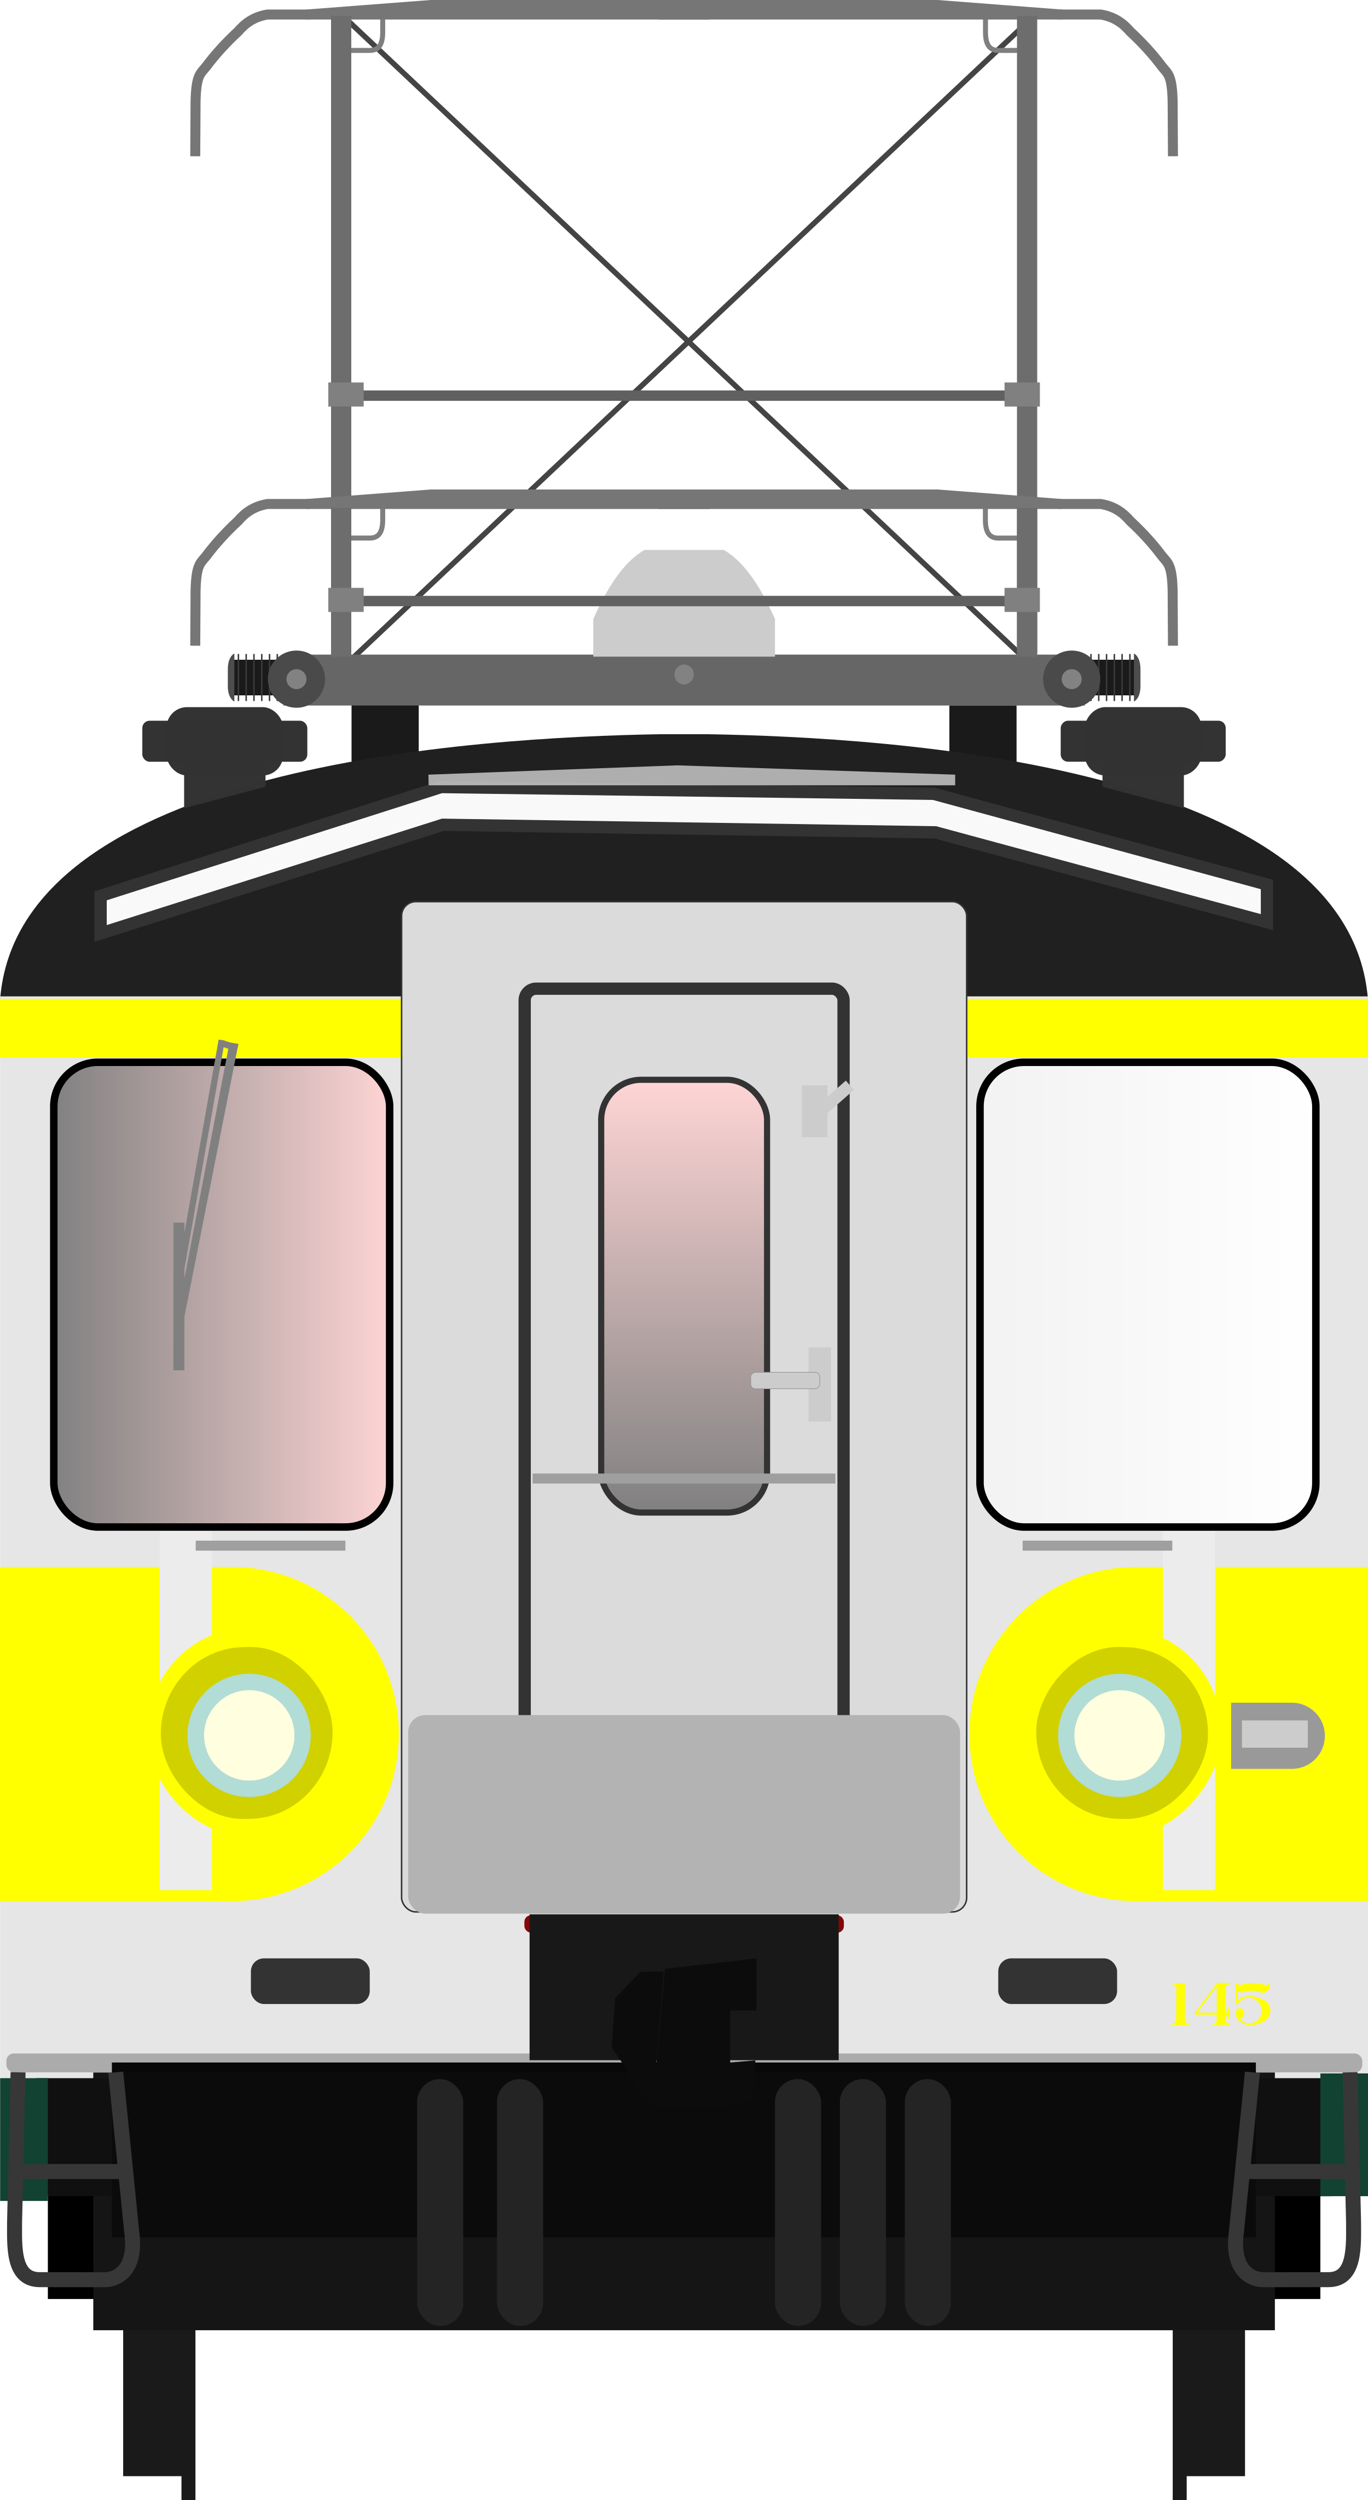 <?xml version="1.0" encoding="utf-8" standalone="no"?>
<!DOCTYPE svg PUBLIC "-//W3C//DTD SVG 1.1//EN" "http://www.w3.org/Graphics/SVG/1.1/DTD/svg11.dtd">
<svg version="1.1" width="273.74" height="500" xmlns="http://www.w3.org/2000/svg">
<defs>
<filter id="filter1157-6" x="-.004" y="-.263" width="1.007" height="1.525" color-interpolation-filters="sRGB"><feGaussianBlur stdDeviation="0.109"/></filter>
<linearGradient id="linearGradient901" x1="97.02" x2="97.02" y1="74.532" y2="93.24" gradientTransform="matrix(4.643 0 0 4.643 -314.59 -130.22)" gradientUnits="userSpaceOnUse"><stop stop-color="#ffd5d5" offset="0"/><stop stop-color="#808080" offset="1"/></linearGradient>
<filter id="filter4972-8-1-7" x="-2.353" y="-.3" width="5.706" height="1.6" color-interpolation-filters="sRGB"><feGaussianBlur stdDeviation="4.081"/></filter>
<linearGradient id="linearGradient3794" x1="59.566" x2="77.743" y1="86.86" y2="86.86" gradientTransform="matrix(3.78 0 0 3.78 -215.12 -69.388)" gradientUnits="userSpaceOnUse"><stop stop-color="#808080" offset="0"/><stop stop-color="#ffd5d5" offset="1"/></linearGradient>
<linearGradient id="linearGradient3862" x1="108.6" x2="126.78" y1="86.86" y2="86.86" gradientTransform="matrix(3.78 0 0 3.78 -215.12 -69.388)" gradientUnits="userSpaceOnUse"><stop stop-color="#f2f2f2" offset="0"/><stop stop-color="#fff" offset="1"/></linearGradient>
<filter id="filter5531" x="-.107" y="-.849" width="1.213" height="2.714" color-interpolation-filters="sRGB"><feGaussianBlur stdDeviation="2.122"/></filter>
<filter id="filter5711" x="-.11" y="-2.893" width="1.219" height="6.787" color-interpolation-filters="sRGB"><feGaussianBlur stdDeviation="1.037"/></filter>
<filter id="filter4972-8-1-7-2" x="-2.353" y="-.3" width="5.706" height="1.6" color-interpolation-filters="sRGB"><feGaussianBlur stdDeviation="4.081"/></filter>
<filter id="filter4041" x="-.031" y="-.497" width="1.061" height="1.994" color-interpolation-filters="sRGB"><feGaussianBlur stdDeviation="0.863"/></filter>
</defs>
<g stroke-width="3.788">
<rect x="9.577" y="410.66" width="254.63" height="49.101"/>
<rect x="189.97" y="141.07" width="13.446" height="13.575" fill="#1a1a1a"/>
<rect x="70.346" y="139.52" width="13.446" height="13.575" fill="#1a1a1a"/>
</g>
<path d="m132.19 146.83c-37.172 0.62-128.42 6.17-132.16 52.948 0 0 273.74-4.7e-4 273.69 0-3.742-46.776-95.018-52.328-132.17-52.948z" fill="#202020" stroke-width="3.78"/>
<path transform="matrix(4.642 0 0 4.642 -313.01 -129.7)" d="m71.767 66.533 14.676-4.686 21.239 0.292 14.362 3.907v1.622l-14.296-3.869-21.225-0.326-14.756 4.682z" fill="#f9f9f9" filter="url(#filter5531)" stroke="#333" stroke-linecap="round" stroke-width=".529" style="paint-order:fill markers stroke"/>
<path transform="matrix(4.642 0 0 4.642 -313.01 -129.7)" d="m85.898 61.314 10.723-0.401 11.984 0.401v0.459h-22.697z" fill="#e6e6e6" fill-opacity=".715" filter="url(#filter5711)" style="paint-order:fill markers stroke"/>
<rect x=".026" y="199.26" width="273.74" height="216.71" ry="0" fill="#e6e6e6" stroke-width="3.78" style="paint-order:fill markers stroke"/>
<g fill="#ff0">
<path d="m0 313.37h46.39c18.511 0 33.413 14.902 33.413 33.413 0 18.511-14.902 33.413-33.413 33.413h-46.39z" stop-color="#000" stroke-linecap="square" stroke-linejoin="bevel" stroke-width=".596"/>
<path d="m273.79 313.37h-46.39c-18.511 0-33.413 14.902-33.413 33.413 0 18.511 14.902 33.413 33.413 33.413h46.39z" stop-color="#000" stroke-linecap="square" stroke-linejoin="bevel" stroke-width=".596"/>
<g transform="translate(-4)">
<rect x="3.86" y="199.77" width="274.02" height="11.743" stroke-width="4.973"/>
</g>
</g>
<g stroke="#333" stroke-linecap="round">
<rect x="80.361" y="180.32" width="113.07" height="202.03" ry="2.851" fill="#dbdbdb" stroke-width=".3" style="paint-order:fill markers stroke"/>
<rect x="104.99" y="197.72" width="63.807" height="163.35" ry="2.305" fill="#dbdbdb" stroke-width="2.457" style="paint-order:fill markers stroke"/>
<rect x="120.3" y="215.94" width="33.191" height="86.545" ry="8.01" fill="url(#linearGradient901)" stroke-width="1.228" style="paint-order:fill markers stroke"/>
</g>
<g stroke-width="3.78">
<rect x="81.68" y="342.99" width="110.43" height="39.704" ry="3.412" fill="#b3b3b3" style="paint-order:fill markers stroke"/>
<g transform="translate(-1.138)" fill="#333" stroke-linecap="square" stroke-linejoin="bevel" stroke-width=".5">
<rect x="51.344" y="391.64" width="23.782" height="9.132" ry="2.604" stop-color="#000"/>
<rect x="200.89" y="391.64" width="23.782" height="9.132" ry="2.604" stop-color="#000"/>
</g>
</g>
<g fill="#1a1a1a">
<rect x="24.646" y="416.6" width="13.436" height="78.593" stroke-width="1.491"/>
<rect x="36.313" y="424.99" width="2.796" height="75.006" stroke-width="2.073"/>
<rect transform="scale(-1,1)" x="-249.13" y="416.6" width="13.436" height="78.593" stroke-width="1.491"/>
<rect transform="scale(-1,1)" x="-237.46" y="425" width="2.796" height="75.006" stroke-width="2.073"/>
</g>
<rect x="18.667" y="414.47" width="236.44" height="51.538" ry="0" fill="#151515" stroke-width="4.1" style="paint-order:fill markers stroke"/>
<rect x="7.185" y="415.6" width="259.4" height="23.605" fill="#101010" stroke-linecap="square" stroke-width="2"/>
<rect transform="matrix(3.377 0 0 8.396 -188.57 -684.05)" x="62.469" y="130.6" width="67.787" height="4.165" fill="#0b0b0b" filter="url(#filter4041)" stroke-linecap="square" stroke-width=".529" style="mix-blend-mode:normal"/>
<rect x="104.93" y="383.02" width="63.932" height="3.479" ry="1.305" fill="#850606" stroke-width="3.78" style="paint-order:fill markers stroke"/>
<rect transform="matrix(3.78 0 0 3.78 -227.33 -63.386)" x="60.477" y="125.41" width="71.777" height=".997" ry=".39" fill-opacity=".256" filter="url(#filter1157-6)" style="paint-order:fill markers stroke"/>
<g stroke-width="3.78">
<rect x="105.97" y="382.83" width="61.853" height="29.172" ry="0" fill="#181818" style="paint-order:fill markers stroke"/>
<path d="m133.06 393.72-2.522 27.418 15.025 0.22 5.155-1.426 0.439-7.896-5.045 0.439v-10.419h5.264v-10.419z" fill="#0c0c0c"/>
<path d="m132.84 394.24-4.716 0.11-5.045 5.264-0.658 9.87 8.116 11.954z" fill="#0c0c0c"/>
</g>
<rect x="264.21" y="414.65" width="9.556" height="24.55" fill="#114232" stroke-width="3.788"/>
<rect x=".026" y="415.6" width="9.556" height="24.55" fill="#114232" stroke-width="3.788"/>
<g fill="none" stroke="#373737" stroke-width="3">
<path d="m250.61 414.43-3.217 32.077c-0.897 6.626 2.133 9.42 5.638 9.402l12.759-0.015c5.504 0.03 5.059-6.791 5.059-11.606l-0.699-29.859"/>
<path d="m248.76 434.27h21.299"/>
<path d="m23.157 414.43 3.217 32.077c0.897 6.626-2.133 9.42-5.638 9.402l-12.759-0.015c-5.504 0.03-5.059-6.791-5.059-11.606l0.699-29.859"/>
<path d="m25.009 434.27h-21.299"/>
</g>
<rect transform="matrix(-2.511 0 0 4.683 347.99 -170.3)" x="121.7" y="84.442" width="4.163" height="32.642" ry="0" fill="#ececec" filter="url(#filter4972-8-1-7)" style="paint-order:fill markers stroke"/>
<g transform="matrix(2.487,0,0,2.64,-20.272,111.99)">
<g transform="matrix(.402 0 0 .393 -6.581 -105.79)">
<rect transform="matrix(1 -.022 .011 1 0 0)" x="60.622" y="476.85" width="41.09" height="40.089" ry="20.044" fill="#ff0"/>
<rect transform="matrix(1 -.022 .011 1 0 0)" x="63.365" y="480.49" width="34.387" height="33.122" ry="16.561" fill="#d1d100"/>
</g>
<g transform="matrix(.361 0 0 .34 -3.85 -78.583)">
<circle cx="88.768" cy="493" r="13.732" fill="#b2dcd6"/>
<circle cx="88.8" cy="493" r="10.07" fill="#ffffe0"/>
</g>
</g>
<rect transform="matrix(-2.511 0 0 4.683 548.75 -170.3)" x="121.7" y="84.442" width="4.163" height="32.642" ry="0" fill="#ececec" filter="url(#filter4972-8-1-7-2)" style="paint-order:fill markers stroke"/>
<g transform="matrix(-1,0,0,1,279.91,4)">
<g transform="matrix(2.487,0,0,2.64,-14.272,107.99)">
<g transform="matrix(.402 0 0 .393 -6.581 -105.79)">
<rect transform="matrix(1 -.022 .011 1 0 0)" x="60.622" y="476.85" width="41.09" height="40.089" ry="20.044" fill="#ff0"/>
<rect transform="matrix(1 -.022 .011 1 0 0)" x="63.365" y="480.49" width="34.387" height="33.122" ry="16.561" fill="#d1d100"/>
</g>
<g transform="matrix(.361 0 0 .34 -3.85 -78.583)">
<circle cx="88.768" cy="493" r="13.732" fill="#b2dcd6"/>
<circle cx="88.8" cy="493" r="10.07" fill="#ffffe0"/>
</g>
</g>
</g>
<rect x="196.1" y="212.44" width="67.205" height="92.94" ry="8.832" fill="url(#linearGradient3862)" stroke="#000" stroke-width="1.5"/>
<rect x="10.764" y="212.44" width="67.205" height="92.94" ry="8.832" fill="url(#linearGradient3794)" stroke="#000" stroke-width="1.5"/>
<g fill="none">
<path d="m69.22 3.753 137.37 129.4" stroke="#444" stroke-width="1.08px"/>
<path d="m206.31 3.753-137.37 129.4" stroke="#444" stroke-width="1.08px"/>
<g stroke="#7f7f7f" stroke-width="1px">
<path d="m197.18 100.93v3.054c0.01 2.389 0.743 3.628 2.588 3.628h4.218"/>
<path d="m76.581 3.4v3.054c-0.01 2.389-0.743 3.628-2.588 3.628h-4.218"/>
<path d="m197.2 3.4v3.054c0.01 2.389 0.743 3.628 2.588 3.628h4.218"/>
</g>
<g stroke="#767676" stroke-width="2">
<path d="m142 2.905h-88.478c-2.784 0.46-4.515 1.799-5.912 3.417-2.315 2.146-4.469 4.468-6.394 7.043-1.132 1.391-1.955 1.662-2.083 6.86l-0.066 11.023"/>
<path d="m61.286 2.909 24.923-1.909h55.8"/>
<path d="m131.78 2.905h88.478c2.784 0.46 4.515 1.799 5.912 3.417 2.315 2.146 4.469 4.468 6.394 7.043 1.132 1.391 1.955 1.662 2.083 6.86l0.066 11.023"/>
<path d="m212.49 2.909-24.923-1.909h-55.8"/>
</g>
</g>
<rect x="66.244" y="3.201" width="4.05" height="127.37" fill="#6d6d6d" stroke-width="2.012"/>
<rect x="203.5" y="3.201" width="4.05" height="127.37" fill="#6d6d6d" stroke-width="2.012"/>
<path d="m76.58 100.92v3.054c-0.01 2.389-0.743 3.628-2.588 3.628h-4.218" fill="none" stroke="#7f7f7f" stroke-width="1px"/>
<rect x="56.69" y="130.91" width="160.4" height="10.182" fill="#666"/>
<rect transform="matrix(0,-1,-1,0,0,0)" x="-139.06" y="-227.58" width="7.124" height="11.225" fill="#1a1a1a" stroke-width="1.268"/>
<rect transform="matrix(0,-1,-1,0,0,0)" x="-139.08" y="-217.57" width="7.165" height="1.362" fill="#909090" stroke-width=".472"/>
<path d="m228.21 137.33v-3.421c0.025-2.677-1.309-3.227-1.309-3.227v9.63s1.284-0.564 1.309-2.981z" fill="#4d4d4d" stroke-width=".506"/>
<g fill="#3a3a3a" stroke-width=".582">
<rect transform="matrix(0,-1,-1,0,0,0)" x="-140.2" y="-226.24" width="9.412" height=".296"/>
<rect transform="matrix(0,-1,-1,0,0,0)" x="-140.2" y="-224.68" width="9.412" height=".296"/>
<rect transform="matrix(0,-1,-1,0,0,0)" x="-140.2" y="-223.13" width="9.412" height=".296"/>
<rect transform="matrix(0,-1,-1,0,0,0)" x="-140.2" y="-221.57" width="9.412" height=".296"/>
<rect transform="matrix(0,-1,-1,0,0,0)" x="-140.2" y="-220.01" width="9.412" height=".296"/>
<rect transform="matrix(0,-1,-1,0,0,0)" x="-140.2" y="-218.46" width="9.412" height=".296"/>
</g>
<rect transform="rotate(-90)" x="-139.06" y="46.213" width="7.124" height="11.225" fill="#1a1a1a" stroke-width="1.268"/>
<rect transform="rotate(-90)" x="-139.08" y="56.225" width="7.165" height="1.362" fill="#909090" stroke-width=".472"/>
<path d="m45.59 137.33v-3.421c-0.025-2.677 1.309-3.227 1.309-3.227v9.63s-1.284-0.564-1.309-2.981z" fill="#4d4d4d" stroke-width=".506"/>
<g fill="#3a3a3a" stroke-width=".582">
<rect transform="rotate(-90)" x="-140.2" y="47.56" width="9.412" height=".296"/>
<rect transform="rotate(-90)" x="-140.2" y="49.115" width="9.412" height=".296"/>
<rect transform="rotate(-90)" x="-140.2" y="50.67" width="9.412" height=".296"/>
<rect transform="rotate(-90)" x="-140.2" y="52.23" width="9.412" height=".296"/>
<rect transform="rotate(-90)" x="-140.2" y="53.784" width="9.412" height=".296"/>
<rect transform="rotate(-90)" x="-140.2" y="55.339" width="9.412" height=".296"/>
</g>
<g fill="none" stroke="#767676" stroke-width="2">
<path d="m142 100.79h-88.478c-2.784 0.46-4.515 1.799-5.912 3.417-2.315 2.146-4.469 4.468-6.394 7.043-1.132 1.391-1.955 1.662-2.083 6.86l-0.066 11.023"/>
<path d="m61.286 100.8 24.923-1.909h55.8"/>
<path d="m131.78 100.79h88.478c2.784 0.46 4.515 1.799 5.912 3.417 2.315 2.146 4.469 4.468 6.394 7.043 1.132 1.391 1.955 1.662 2.083 6.86l0.066 11.023"/>
<path d="m212.49 100.8-24.923-1.909h-55.8"/>
</g>
<rect x="66.244" y="101.57" width="4.05" height="29.777" fill="#6d6d6d"/>
<rect x="203.5" y="101.57" width="4.05" height="29.777" fill="#6d6d6d"/>
<path d="m128.97 109.98c-4.431 2.501-7.759 8.183-10.256 13.82v7.519h36.363v-7.519c-2.497-5.637-5.825-11.319-10.256-13.82z" fill="#ccc"/>
<circle cx="59.324" cy="135.82" r="5.723" fill="#4a4a4a"/>
<circle cx="59.324" cy="135.82" r="1.996" fill="#828282"/>
<circle cx="214.45" cy="135.82" r="5.723" fill="#4a4a4a"/>
<circle cx="214.45" cy="135.82" r="1.996" fill="#828282"/>
<ellipse cx="136.89" cy="134.88" rx="1.933" ry="1.993" fill="#828282"/>
<path d="m66.668 120.2h140.44" fill="none" stroke="#606060" stroke-width="2.077"/>
<rect x="65.697" y="117.56" width="7.075" height="4.817" fill="#808080"/>
<rect x="201.01" y="117.56" width="7.075" height="4.817" fill="#808080"/>
<path d="m66.668 79.125h140.44" fill="none" stroke="#606060" stroke-width="2.077"/>
<rect x="65.697" y="76.488" width="7.075" height="4.817" fill="#808080"/>
<rect x="201.01" y="76.488" width="7.075" height="4.817" fill="#808080"/>
<g fill="#242424" stroke-width=".998">
<rect x="168.06" y="415.78" width="9.228" height="49.383" ry="4.614"/>
<rect x="181.05" y="415.78" width="9.228" height="49.383" ry="4.614"/>
<rect x="155.07" y="415.78" width="9.228" height="49.383" ry="4.614"/>
<rect x="83.463" y="415.78" width="9.228" height="49.383" ry="4.614"/>
<rect x="99.454" y="415.78" width="9.228" height="49.383" ry="4.614"/>
</g>
<g transform="translate(-.614)" fill="#333" fill-opacity=".996" stroke-width="4.004">
<g transform="translate(-8 1.304)">
<rect x="41.937" y="140.11" width="23.333" height="13.671" ry="4.101" style="paint-order:fill markers stroke"/>
<rect x="37.092" y="142.83" width="33.018" height="8.202" ry="1.453" style="paint-order:fill markers stroke"/>
<path d="m45.456 148.31h16.289l-6e-6 7.721-16.289 4.291z" style="paint-order:fill markers stroke"/>
</g>
<rect transform="scale(-1,1)" x="-241.03" y="141.41" width="23.333" height="13.671" ry="4.101" style="paint-order:fill markers stroke"/>
<rect transform="scale(-1,1)" x="-245.88" y="144.13" width="33.018" height="8.202" ry="1.453" style="paint-order:fill markers stroke"/>
<path d="m237.51 149.62h-16.289l1e-5 7.721 16.289 4.291z" style="paint-order:fill markers stroke"/>
</g>
<path d="m246.35 340.52h12.147c3.663 0 6.611 2.949 6.611 6.611 0 3.663-2.949 6.611-6.611 6.611h-12.147z" fill="#999" stop-color="#000" stroke-linecap="square" stroke-linejoin="bevel" stroke-width=".5"/>
<g transform="translate(1.107 9.963)">
<rect x="247.41" y="334.1" width="13.179" height="5.448" fill="#ccc" stop-color="#000"/>
</g>
<path d="m47.707 208.75-11.528 58.204-1.367-0.303s11.134-58.405 11.126-58.17z" fill="#808080" stroke-width="1.708"/>
<path d="m36.888 274.03 0.018-29.524h-2.199l-0.018 29.524z" fill="#808080" stroke-width=".823"/>
<path d="m44.366 208.01-8.902 50.237" fill="none" stroke="#808080" stroke-width="1.25px"/>
<path d="m44.252 208.59 3.237 1.046" fill="#808080" stroke="#808080" stroke-width="1.301px"/>
<g transform="translate(-.497)" fill="none" stroke="#9f9f9f" stroke-linecap="square" stroke-linejoin="bevel" stroke-width="2">
<path d="m206.13 309.11h27.952" stop-color="#000"/>
<path d="m40.658 309.11h27.952" stop-color="#000"/>
<path d="m108.08 295.68h58.572" stop-color="#000"/>
</g>
<g fill="#ccc">
<rect transform="scale(-1,1)" x="-166.3" y="269.45" width="4.508" height="14.817" fill-opacity=".996" stroke-width="3.78" style="paint-order:fill markers stroke"/>
<rect transform="scale(-1,1)" x="-164.04" y="274.44" width="13.819" height="3.29" ry=".931" stroke="#949494" stroke-linecap="round" stroke-width=".123" style="paint-order:fill markers stroke"/>
<rect transform="scale(-1,1)" x="-165.57" y="217.03" width="5.118" height="10.392" stroke-width="3.78" style="paint-order:fill markers stroke"/>
</g>
<path d="m170.06 217.03-6.514 5.739" fill="none" stroke="#ccc" stroke-width="2.457"/>
<g fill="#ff0" stop-color="#000" stroke-linecap="square" stroke-linejoin="bevel" stroke-width=".5">
<path d="m234.69 396.59h2.297q0.123-6e-3 0.123 0.076v7.441q0 0.1 0.059 0.223 0.094 0.152 0.27 0.223 0.076 0.041 0.398 0.041 0.035 0 0.053 0.035v0.27q-6e-3 0.065-0.029 0.065h-3.211q-0.094-0.023-0.094-0.105v-0.199q-6e-3 -0.088 0.17-0.082 0.311-0.047 0.375-0.117 0.17-0.188 0.188-0.24 0.018-0.059 0.053-0.211l0.029-0.141v-6.404q-0.018-0.223-0.088-0.311-0.088-0.117-0.176-0.164l-0.123-0.047-0.035-0.012q6e-3 0-0.076-6e-3h-0.164q-0.082 0-0.088-0.053v-0.234q0.023-0.047 0.07-0.047z"/>
<path d="m243.56 396.56h2.537v0.211q6e-3 0.1-0.094 0.094-0.398 0.023-0.521 0.1-0.117 0.07-0.158 0.176-0.035 0.1-0.029 0.305v4.758q0.012 0.234 0.117 0.24 0.105 0 0.205-0.076 0.105-0.082 0.123-0.217v-0.463q-0.012-0.088 0.088-0.094h0.176q0.076 0 0.059 0.111v1.945q6e-3 0.141-0.1 0.141h-0.141q-0.088 0-0.094-0.117 0.012-0.445-0.029-0.527-0.035-0.082-0.17-0.146-0.129-0.07-0.193-0.07-0.059 0-0.059 0.088v1.172q0.012 0.088 0.047 0.141 0.041 0.053 0.152 0.152 0.111 0.1 0.457 0.123 0.146-6e-3 0.146 0.088v0.158q-6e-3 0.088-0.1 0.105h-3.193q-0.076-0.012-0.076-0.105v-0.146q0.035-0.117 0.117-0.111 0.199-6e-3 0.393-0.059 0.193-0.059 0.24-0.346v-1.154q6e-3 -0.129-0.1-0.129h-4.113q-0.152-6e-3 -0.158-0.117v-0.176q0-0.1 0.135-0.24 4.277-5.783 4.336-5.812zm-3.879 5.771q-0.035 0.135 0.123 0.158h3.586l0.041-0.018 0.029-0.029 0.012-0.035v-4.898q0.018-0.229-0.035-0.199-0.053 0.029-3.756 5.021z"/>
<path d="m250.94 396.61q0.668 0.023 0.902 0.059 0.24 0.035 0.574 0.1 0.334 0.065 0.633 0.176 0.299 0.105 0.451 0.094 0.158-0.012 0.217-0.111 0.059-0.1 0.059-0.211-0.023-0.117 0.105-0.111v-6e-3h0.129q0.158-0.012 0.135 0.135-0.012 0.217-0.064 0.592-0.053 0.369-0.422 0.762-0.363 0.393-0.697 0.428-0.334 0.029-0.645-0.047-0.305-0.082-0.533-0.158-0.229-0.076-0.434-0.111-0.199-0.041-0.375-0.053-0.17-0.018-0.492-0.018-0.322-6e-3 -0.551 0.029-0.229 0.029-0.422 0.065-0.193 0.035-0.545 0.141-0.24 0.094-0.387 0.094-0.363 0-0.527-0.1t-0.346-0.188q-0.094-0.082-0.082 0.041v1.635q0 0.065 0.047 0.065 0.064-0.029 0.205-0.105 0.146-0.076 0.275-0.152 0.135-0.076 0.334-0.146 0-6e-3 0.123-0.053 0.123-0.047 0.299-0.111 0.182-0.065 0.527-0.117 0.352-0.059 0.756-0.047t0.715 0.07q0.311 0.059 0.469 0.1 0.158 0.035 0.445 0.135 0.293 0.1 0.562 0.223 0.275 0.123 0.375 0.176 0.105 0.053 0.422 0.264 0.322 0.211 0.48 0.428 0.158 0.217 0.293 0.48 0.135 0.258 0.211 0.521 0.082 0.264 0.047 0.627-0.035 0.357-0.152 0.686-0.117 0.322-0.287 0.557-0.17 0.229-0.352 0.393-0.176 0.164-0.264 0.229-0.088 0.059-0.293 0.182-0.205 0.123-0.492 0.24-0.287 0.111-0.486 0.193-0.199 0.076-0.527 0.17-0.328 0.088-0.826 0.123-0.492 0.029-0.949-0.023-0.457-0.059-0.797-0.223-0.34-0.17-0.633-0.404-0.293-0.24-0.363-0.334-0.07-0.1-0.117-0.152-0.041-0.059-0.205-0.369-0.164-0.316-0.176-0.656-6e-3 -0.34 0.053-0.568 0.065-0.234 0.229-0.393 0.164-0.158 0.357-0.223 0.193-0.07 0.393-0.012 0.205 0.059 0.334 0.182 0.135 0.123 0.252 0.387 0.117 0.258 0.047 0.557-0.07 0.299-0.141 0.428-0.07 0.123-0.217 0.264-0.146 0.141-0.27 0.188-0.123 0.047-0.059 0.146 0.076 0.088 0.1 0.135 0.029 0.041 0.211 0.229 0.188 0.188 0.434 0.322 0.246 0.129 0.58 0.188 0.334 0.059 0.562 0.035 0.234-0.023 0.363-0.053 0.135-0.029 0.287-0.088 0.158-0.059 0.451-0.246 0.299-0.188 0.568-0.48 0.27-0.299 0.398-0.604 0.129-0.305 0.205-0.65 0.076-0.352 0.035-0.662-0.041-0.311-0.152-0.639-0.105-0.334-0.311-0.621t-0.363-0.434q-0.158-0.146-0.469-0.328-0.305-0.182-0.668-0.275-0.357-0.094-0.797-0.059-0.439 0.035-0.721 0.146-0.281 0.111-0.457 0.217-0.17 0.1-0.205 0.135-0.035 0.035-0.252 0.205-6e-3 0-0.065 0.059-0.053 0.053-0.135 0.158-0.082 0.1-0.182 0.252 0 0.035-0.065 0.094h-0.299q-0.023 0-0.023-0.076v-3.973q-0.041-0.17 0.135-0.135 0.164-0.023 0.211 0.105 0.146 0.117 0.24 0.17 0.1 0.053 0.287 0.065 0.193 6e-3 0.322-0.041 0.129-0.053 0.305-0.105 0.176-0.059 0.398-0.105 0.229-0.047 0.65-0.082 0.428-0.041 1.09-0.012z"/>
</g>
</svg>
